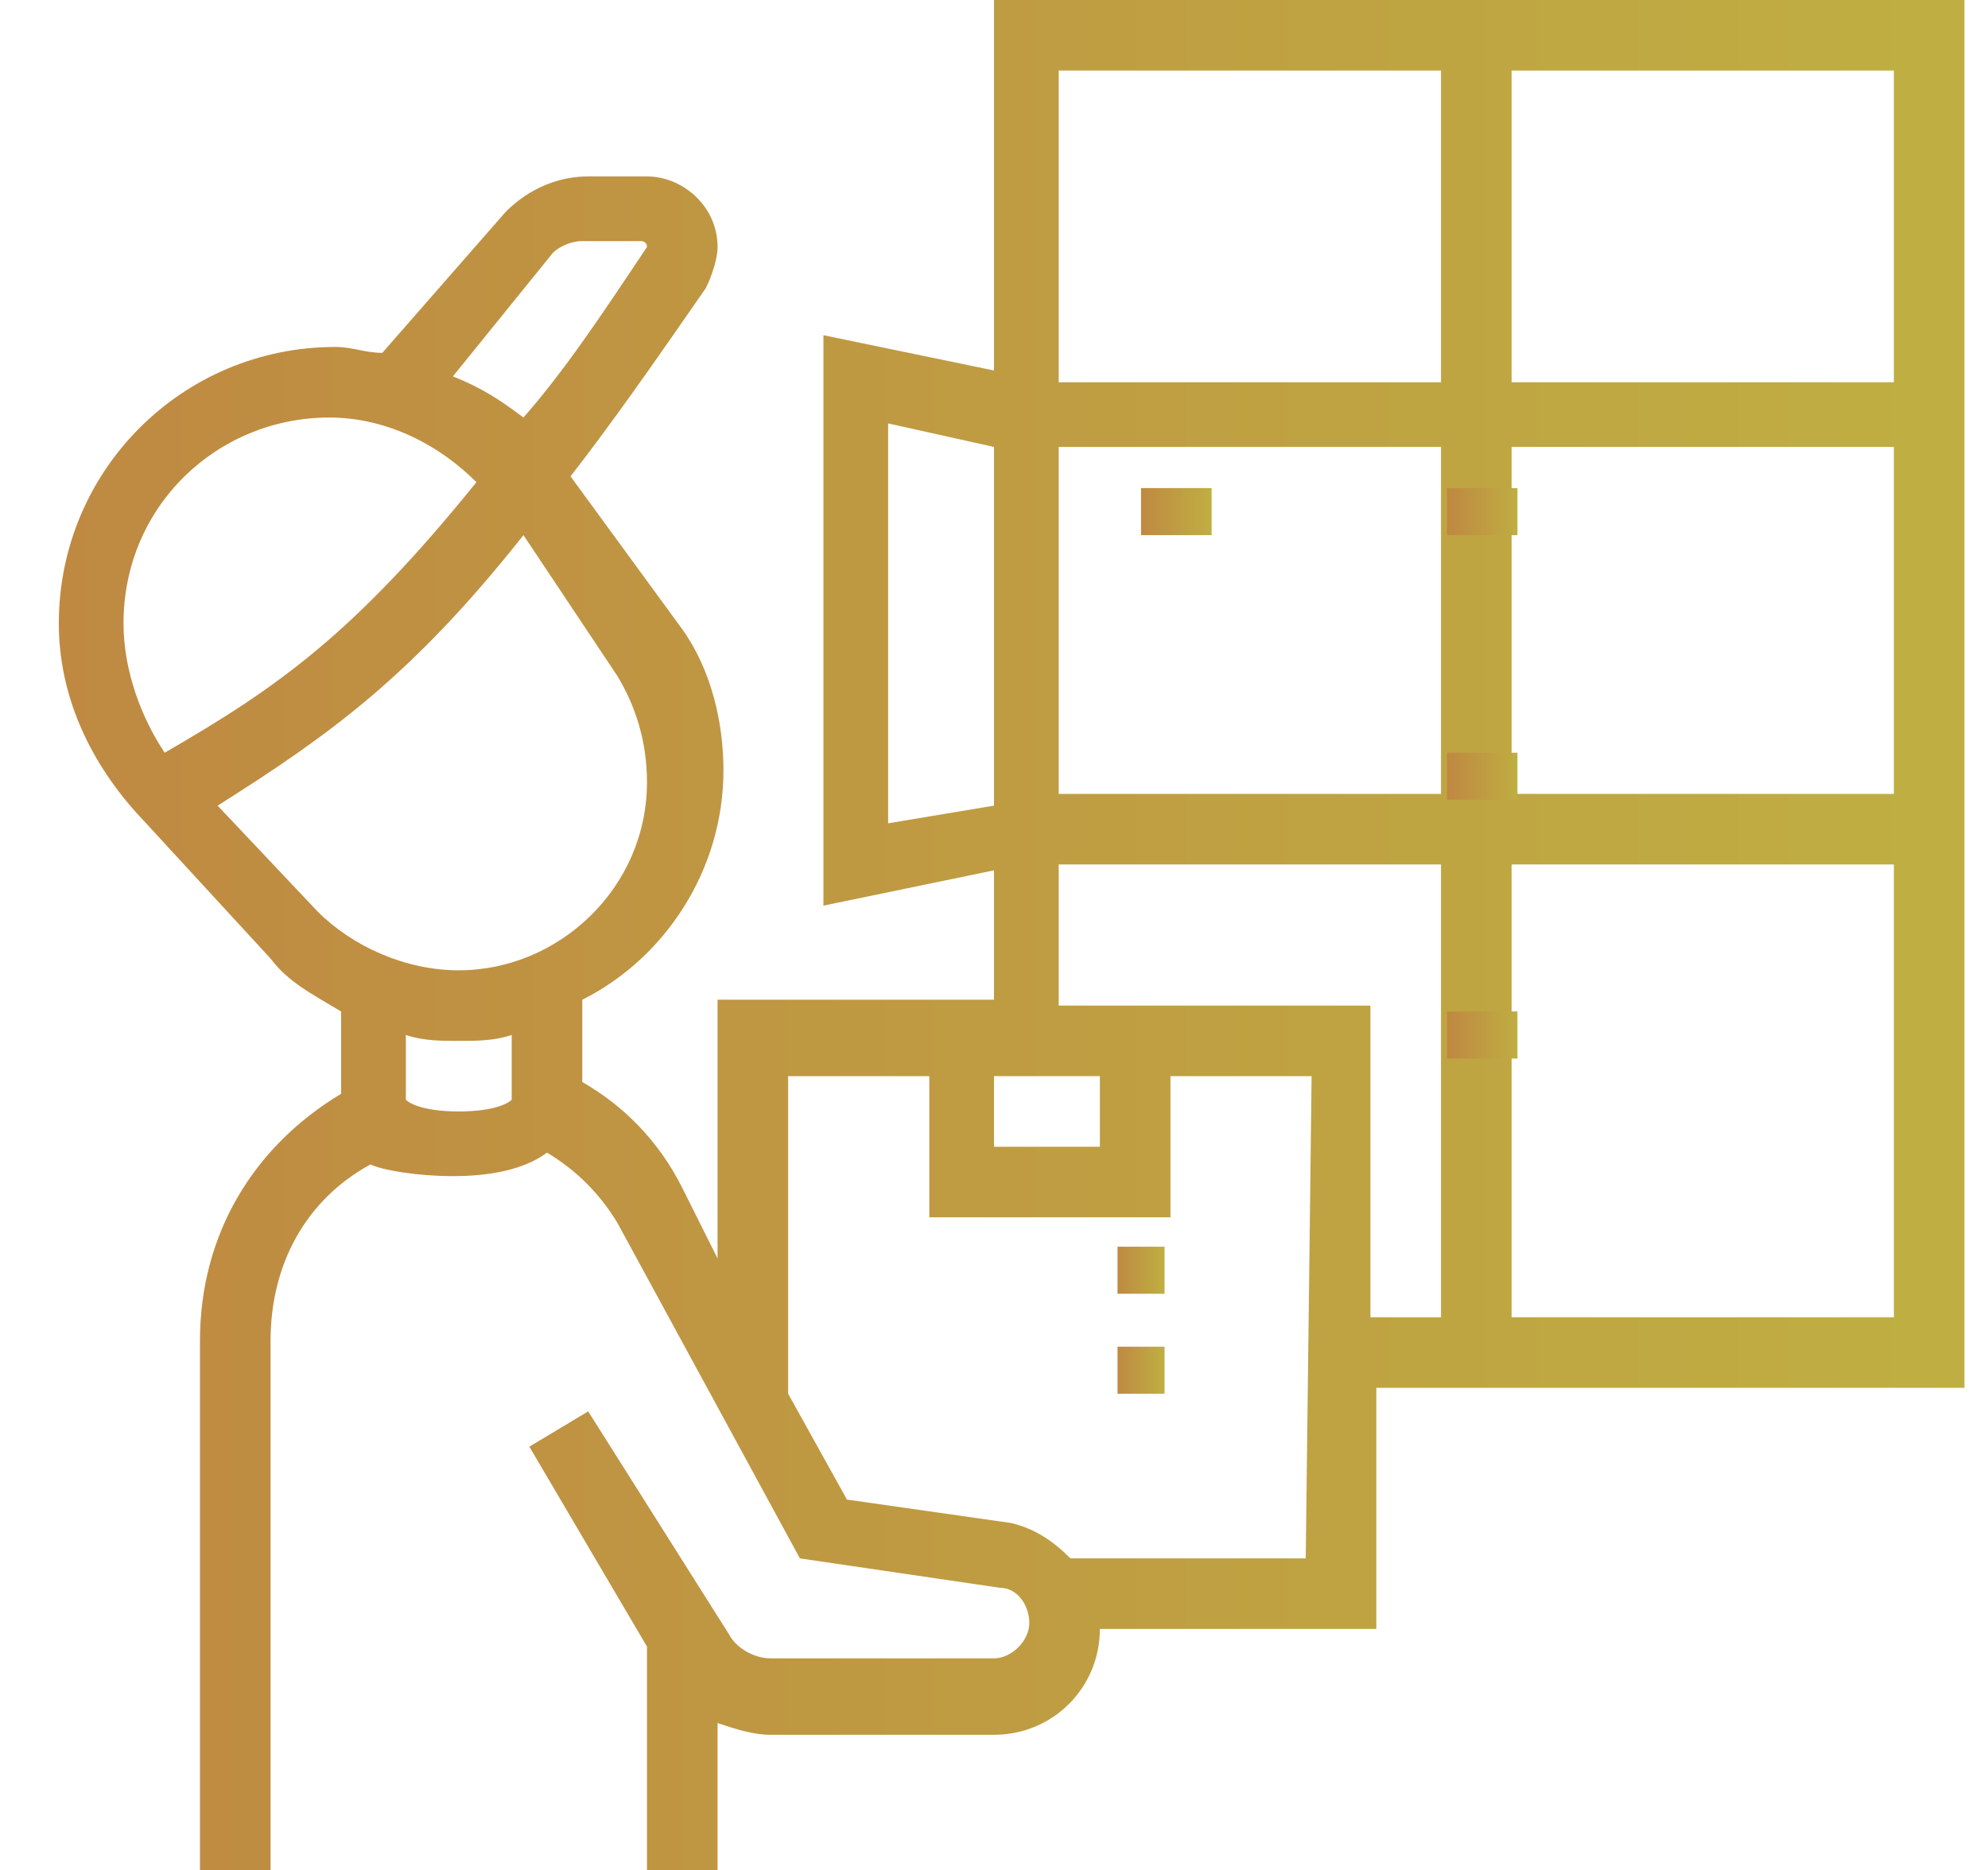 <?xml version="1.0" encoding="utf-8"?>
<!-- Generator: Adobe Illustrator 27.3.1, SVG Export Plug-In . SVG Version: 6.00 Build 0)  -->
<svg version="1.1" id="a" xmlns="http://www.w3.org/2000/svg" xmlns:xlink="http://www.w3.org/1999/xlink" x="0px" y="0px"
	 viewBox="0 0 33.8 31.8" style="enable-background:new 0 0 33.8 31.8;" xml:space="preserve">
<style type="text/css">
	.st0{fill:url(#SVGID_1_);}
	.st1{fill:url(#SVGID_00000035501998313100221170000003117321904069286572_);}
	.st2{fill:url(#SVGID_00000038409441274360656690000018160483265635961535_);}
	.st3{fill:url(#SVGID_00000117659652487729926570000010361650970595186314_);}
	.st4{fill:url(#SVGID_00000021824847575662819650000008772303714068508568_);}
	.st5{fill:url(#SVGID_00000024703074882169241740000008214614190909188006_);}
	.st6{fill:url(#SVGID_00000159448580781559834090000002938286351564770463_);}
</style>
<linearGradient id="SVGID_1_" gradientUnits="userSpaceOnUse" x1="18.983" y1="10.735" x2="19.793" y2="10.735" gradientTransform="matrix(1 0 0 -1 0 34)">
	<stop  offset="0" style="stop-color:#BF8942"/>
	<stop  offset="1" style="stop-color:#BFAF42"/>
</linearGradient>
<rect x="19" y="22.9" class="st0" width="0.8" height="0.8"/>
<linearGradient id="SVGID_00000003085628520060719850000007852810978499023294_" gradientUnits="userSpaceOnUse" x1="18.983" y1="12.345" x2="19.793" y2="12.345" gradientTransform="matrix(1 0 0 -1 0 34)">
	<stop  offset="0" style="stop-color:#BF8942"/>
	<stop  offset="1" style="stop-color:#BFAF42"/>
</linearGradient>
<rect x="19" y="21.2" style="fill:url(#SVGID_00000003085628520060719850000007852810978499023294_);" width="0.8" height="0.8"/>
<linearGradient id="SVGID_00000163792486470681305430000018286682542471903129_" gradientUnits="userSpaceOnUse" x1="0.977" y1="18.085" x2="33.39" y2="18.085" gradientTransform="matrix(1 0 0 -1 0 34)">
	<stop  offset="0" style="stop-color:#BF8942"/>
	<stop  offset="1" style="stop-color:#BFAF42"/>
</linearGradient>
<path style="fill:url(#SVGID_00000163792486470681305430000018286682542471903129_);" d="M33.4,0H16.9v6.3l-2.9-0.6v9.7l2.9-0.6v2.2  h-4.7v4.4l-0.6-1.2c-0.4-0.8-1-1.4-1.7-1.8v-1.4c1.4-0.7,2.4-2.2,2.4-3.9c0-0.8-0.2-1.7-0.7-2.4L9.7,8.1c0.7-0.9,1.4-1.9,2.3-3.2  c0.1-0.2,0.2-0.5,0.2-0.7c0-0.7-0.6-1.2-1.2-1.2h-1c-0.5,0-1,0.2-1.4,0.6L6.5,6C6.2,6,6,5.9,5.7,5.9C3.1,5.9,1,8,1,10.6  c0,1.2,0.5,2.3,1.3,3.2l2.3,2.5c0.3,0.4,0.7,0.6,1.2,0.9v1.4c-1.5,0.9-2.4,2.4-2.4,4.2v9.1h1.2v-9.1c0-1.3,0.6-2.4,1.7-3  C6.5,19.9,7.1,20,7.7,20s1.2-0.1,1.6-0.4c0.5,0.3,0.9,0.7,1.2,1.2l3.1,5.7l3.4,0.5c0.3,0,0.5,0.3,0.5,0.6c0,0.3-0.3,0.6-0.6,0.6  h-3.8c-0.3,0-0.6-0.2-0.7-0.4L10,24l-1,0.6l2,3.4v3.9h1.2v-2.6c0.3,0.1,0.6,0.2,0.9,0.2h3.8c1,0,1.8-0.8,1.8-1.8h4.7v-4.1h10L33.4,0  L33.4,0z M9.4,4.3c0.1-0.1,0.3-0.2,0.5-0.2h1c0,0,0.1,0,0.1,0.1c-0.8,1.2-1.4,2.1-2.1,2.9C8.5,6.8,8.2,6.6,7.7,6.4  C7.7,6.4,9.4,4.3,9.4,4.3z M2.1,10.6c0-2,1.6-3.5,3.5-3.5c0.9,0,1.8,0.4,2.5,1.1c-2.1,2.6-3.4,3.5-5.3,4.6  C2.4,12.2,2.1,11.4,2.1,10.6z M3.7,13.7c1.9-1.2,3.3-2.2,5.2-4.6l1.6,2.4c0.3,0.5,0.5,1.1,0.5,1.8c0,1.8-1.5,3.2-3.2,3.2  c-0.9,0-1.8-0.4-2.4-1L3.7,13.7L3.7,13.7z M6.9,18.7v-1.1c0.3,0.1,0.6,0.1,0.9,0.1c0.3,0,0.6,0,0.9-0.1v1.1  c-0.1,0.1-0.4,0.2-0.9,0.2S7,18.8,6.9,18.7z M32.2,6.5h-6.5V1.2h6.5V6.5z M18,7.6h6.5v5.9H18C18,13.6,18,7.6,18,7.6z M25.7,7.6h6.5  v5.9h-6.5V7.6z M24.5,1.2v5.3H18V1.2C18,1.2,24.5,1.2,24.5,1.2z M15.1,14V7.2l1.8,0.4v6.1L15.1,14z M16.9,18.3h1.8v1.2h-1.8V18.3z   M22.2,26.5h-4c-0.3-0.3-0.6-0.5-1-0.6l-2.8-0.4l-1-1.8v-5.4h2.4v2.4h4.1v-2.4h2.4L22.2,26.5L22.2,26.5z M18,17.1v-2.4h6.5v7.7h-1.2  v-5.3C23.3,17.1,18,17.1,18,17.1z M25.7,22.4v-7.7h6.5v7.7H25.7z"/>
<linearGradient id="SVGID_00000033365050788347214440000010346249316453624976_" gradientUnits="userSpaceOnUse" x1="19.393" y1="25.265" x2="20.603" y2="25.265" gradientTransform="matrix(1 0 0 -1 0 34)">
	<stop  offset="0" style="stop-color:#BF8942"/>
	<stop  offset="1" style="stop-color:#BFAF42"/>
</linearGradient>
<rect x="19.4" y="8.3" style="fill:url(#SVGID_00000033365050788347214440000010346249316453624976_);" width="1.2" height="0.8"/>
<linearGradient id="SVGID_00000029730654634389655580000002323156155696101532_" gradientUnits="userSpaceOnUse" x1="24.643" y1="25.265" x2="25.853" y2="25.265" gradientTransform="matrix(1 0 0 -1 0 34)">
	<stop  offset="0" style="stop-color:#BF8942"/>
	<stop  offset="1" style="stop-color:#BFAF42"/>
</linearGradient>
<rect x="24.6" y="8.3" style="fill:url(#SVGID_00000029730654634389655580000002323156155696101532_);" width="1.2" height="0.8"/>
<linearGradient id="SVGID_00000064326581705558071870000005305326303382166926_" gradientUnits="userSpaceOnUse" x1="24.643" y1="20.825" x2="25.853" y2="20.825" gradientTransform="matrix(1 0 0 -1 0 34)">
	<stop  offset="0" style="stop-color:#BF8942"/>
	<stop  offset="1" style="stop-color:#BFAF42"/>
</linearGradient>
<rect x="24.6" y="12.8" style="fill:url(#SVGID_00000064326581705558071870000005305326303382166926_);" width="1.2" height="0.8"/>
<linearGradient id="SVGID_00000138563780040671071470000010584150432713511347_" gradientUnits="userSpaceOnUse" x1="24.643" y1="16.385" x2="25.853" y2="16.385" gradientTransform="matrix(1 0 0 -1 0 34)">
	<stop  offset="0" style="stop-color:#BF8942"/>
	<stop  offset="1" style="stop-color:#BFAF42"/>
</linearGradient>
<rect x="24.6" y="17.2" style="fill:url(#SVGID_00000138563780040671071470000010584150432713511347_);" width="1.2" height="0.8"/>
</svg>
